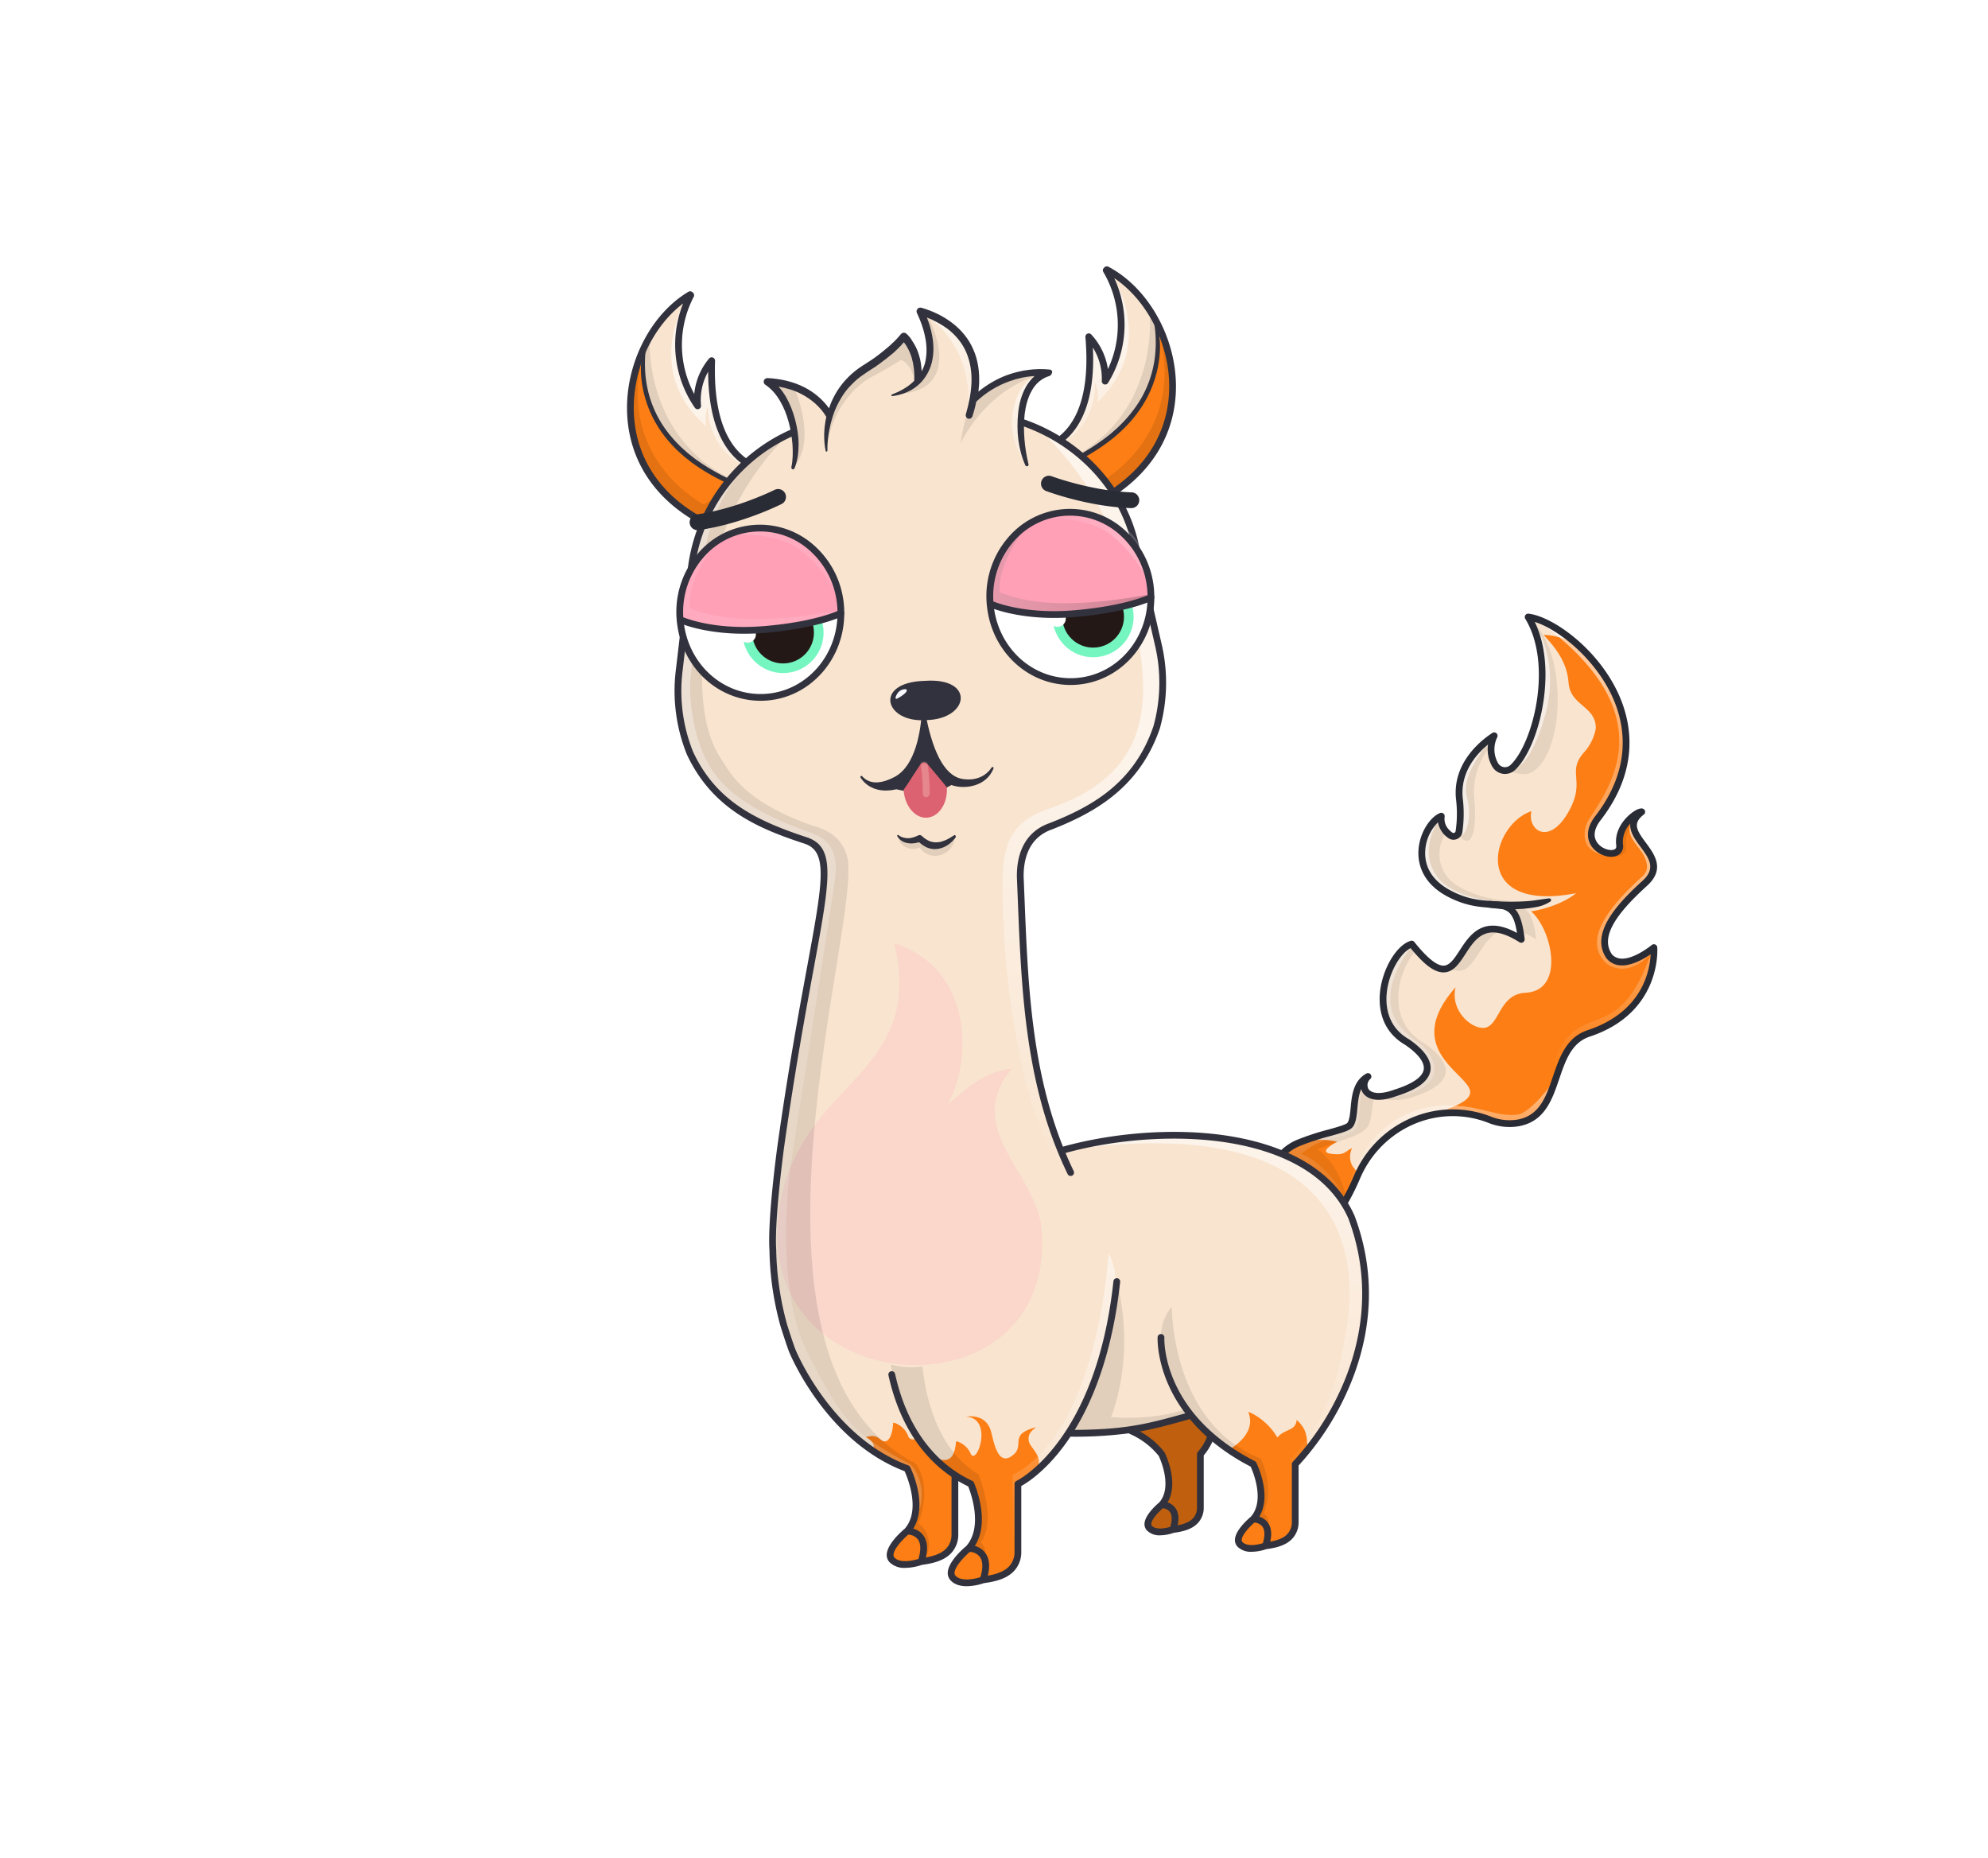 <svg xmlns="http://www.w3.org/2000/svg" width="882" height="824" fill="none" viewBox="0 0 882 824"><g id="alpaca"><g><defs><linearGradient id="linearGradient-1" x1="52.147%" x2="40.116%" y1="87.1%" y2="38.159%"><stop offset="0%" stop-color="#FFF" stop-opacity="0"/><stop offset="100%" stop-color="#FFF"/></linearGradient><linearGradient id="linearGradient-2" x1="46.614%" x2="61.271%" y1="108.847%" y2="68.743%"><stop offset="0%" stop-color="#FFF" stop-opacity=".2"/><stop offset="100%" stop-color="#FFF"/></linearGradient><linearGradient id="linearGradient-3" x1="57.123%" x2="24.959%" y1="65.443%" y2="36.771%"><stop offset="0%" stop-color="#FFF" stop-opacity=".2"/><stop offset="100%" stop-color="#FFF"/></linearGradient><linearGradient id="linearGradient-4" x1="58.818%" x2="78.478%" y1="101.617%" y2="74.43%"><stop offset="0%" stop-color="#FFF" stop-opacity=".502"/><stop offset="100%" stop-color="#FFF"/></linearGradient></defs><g id="Alpacas" fill="none" fill-rule="evenodd" stroke="none" stroke-width="1"><g id="tail/torch"><path id="Rectangle" fill="#E5E5E5" fill-rule="nonzero" d="M0 0h882v824H0z" opacity="0"/><rect id="Rectangle-762" width="624" height="824" x="129" y="0" fill="#FFFBFB" fill-rule="nonzero" opacity="0" rx="120"/><g id="#F9E4CF" fill="#F9E4CF" fill-rule="nonzero" transform="translate(563 273)"><path id="Path-3257" d="M10.363 271.386c9.668 5.411 19.178.014 28.692-22.285 8.239-19.31 28.368-31.139 49.132-28.034a44.091 44.091 0 0 1 9.657 2.573 23.464 23.464 0 0 0 12.661 1.447c20.493-3.622 12.864-29.779 29.891-38.854 33.422-11.638 30.385-38.906 30.385-38.906s-13.516 11.285-19.84 3.84c-5.953-8.681 1.7-19.61 15.8-32.38 13.917-12.6-14.687-21.433-1.345-31.681-2.069-.244-10.932 6.126-9.836 14.643s-20.212 1.873-9.569-11.9c35.168-45.518-13.424-87.08-30.993-89.162 12.5 20.563 3.8 56.74-6.807 66.712a5.025 5.025 0 0 1-7.846-1.152 13.798 13.798 0 0 1-.419-12.882c-4.892 3.143-17.216 12.975-15.409 28.25a54.523 54.523 0 0 1-.219 14.273 2.452 2.452 0 0 1-1.467 1.894 2.435 2.435 0 0 1-1.225.178 2.44 2.44 0 0 1-1.156-.444 8.832 8.832 0 0 1-4-8.494c-7.05 2.759-16.772 23.433 3.26 34.215 20.032 10.782 29.524-3.54 32.218 20.43-32.218-20.43-21.681 35.88-48.614 2.086-9.655 2.8-21.957 32-2.065 43.454 7.2 4.906 18.16 15.235-5.178 22.559-13.856 5.068-16.109-3.561-12.15-7.256-8.16 4.486-4.8 16.965-7.871 21.349-1.717 2.454-12.939 3.808-23.227 8.2-15.786 6.732-17.441 28.941-2.46 37.327Z"/></g><g id="#FD7E14" fill="#FD7E14" transform="translate(563 281)"><path id="Union" d="M166.169 93.935c1.287 1.735 2.561 3.453 3.362 5.145 3.999 5.982-2.737 11.953-7.493 16.169l-.263.233c-21.709 18.599-13.177 41.4 9.01 23.838 0 .02 0 29.831-28.924 38.049-8.206 2.244-11.071 10.478-14.002 18.902-3.248 9.336-6.577 18.906-17.35 20.811-7.14.024-12.662-1.33-17.794-2.589-9.908-2.43-18.357-4.502-34.169 4.401-.976-1.569 4.327-3.088 10.79-4.94 8.664-2.482 19.413-5.562 19.922-10.16.257-2.333-2.278-4.898-5.396-8.051-7.61-7.697-18.688-18.902-1.077-38.814-2.697 11.132 8.648 19.89 13.986 17.671 2.192-.912 3.571-3.312 5.084-5.946 2.399-4.174 5.137-8.938 11.989-9.306 17.625-.938 11.846-27.872 2.463-36.1 6.688-1.047 14.765-3.838 19.959-8.058-46.942 9.047-38.481-29.975-19.842-36.384-1.892 8.176 7.413 15.466 16.06.976 4.403-7.379 4.088-11.927 3.819-15.823-.26-3.754-.478-6.903 3.61-11.394a21.33 21.33 0 0 0 5.085-10.563c-.003-5.033-2.857-7.475-5.797-9.991-2.916-2.495-5.916-5.062-6.303-10.301-.703-9.482-6.483-15.977-9.983-19.909-.383-.431-.739-.831-1.058-1.201 30.679.941 50.005 51.081 24.138 81.247-10.192 10.933 8.595 22.01 9.573 11.994-1.021-6.413 4.879-13.808 9.83-14.735-6.588 4.906-2.861 9.932.771 14.829ZM39.934 239.17c3.488-10.535 10.106-14.67 10.106-14.67l-17.051 28.028s-6.461 12.364-15.279 12.666C4.613 264.535-1.387 250.633.319 241.899c5.73-23.261 29.983-16.438 29.983-16.438s-9.132 4.484-2.766 5.314c4.527.59 5.61-.163 7.077-1.185.596-.415 1.256-.875 2.236-1.306-1.591 3.653-1.233 7.97 3.085 10.886Z"/></g><g id="highlight" fill-rule="nonzero" opacity=".6" transform="translate(596 275)"><path id="Path-3260" fill="url(#linearGradient-1)" d="M86.446.466c57.173 41.052 31.061 74.524 22.592 87.875a12.318 12.318 0 0 0-1.907 8.2c.446 3.3 2.346 6.65 8.839 7.883-2.118-5.172-8.187-8.86-4.693-13.918 3.494-5.058 16.7-20.9 13.833-41.727-2.15-9.696-4.928-30.322-38.664-48.313Z"/><g id="Path-3261" fill="url(#linearGradient-2)" style="mix-blend-mode:overlay" transform="translate(83 87)"><path id="Path" d="M45.549.75c-5.747 9.628 5.894 12.815 6.188 21.797a5.747 5.747 0 0 1-1.795 3.923c-13.7 12.476-26.979 27.554-16.847 38.286 1.956 2.161 10.316 6.762 20.279-3.6-14.243 40.452-30.346 20.767-41.316 44.024-4.322 9.162.151 21.292-11.18 28.566 8.506-4.871 12.422-20.169 12.422-23.109 9.741-25.879 39.154-12.391 41.481-52.307-.137 2.357-14.386 11.245-20.855 2.061-.972-3.648-3.645-8.28 8.134-20.754C64.38 18.921 50.496 20.68 45.549.75Z"/></g><g id="Path-3262" fill="url(#linearGradient-3)" style="mix-blend-mode:overlay" transform="translate(0 205)"><path id="Path" d="M92.915.155S83.164 13.594 77.364 14.37c-8.785 1.172-15.798-3.524-28.587-3.996C31.96 9.755 9.183 17.183.463 51.536c5.592-9.435 14.571-28.679 35.161-36.041 3.52-.96 14.7-2.83 29.22 1.145 7.799 2.269 21.721 5.045 28.071-16.485Z"/></g></g><g id="shadow" fill="#000" fill-rule="nonzero" opacity=".08" transform="translate(568 273)"><g id="Union_2"><path id="Path" d="M110 .684c17.778 14.032 16.509 59.806 1.819 68.732-4.015 2.441-10.184-.56-10.128-.612C113.534 57.845 122.5 21.248 110 .684ZM72.312 98.556a43.984 43.984 0 0 1 1.768-3.177c-.132-.22-.292-.472-.467-.748-.965-1.516-2.397-3.767-2.159-5.612-7.05 2.759-16.772 23.433 3.26 34.215 7.733 4.162 13.894 4.587 18.701 4.918 6.966.48 11.085.763 13.012 11.95a34.804 34.804 0 0 1 7.107 3.563c-1.653-14.713-5.868-15-13.51-15.521l-.414-.028c7.219-.049 13.342-1.067 15.52-1.93-17.851 2.069-29.586-2.2-36.283-6.138a16.437 16.437 0 0 1-6.535-21.492ZM39.334 203.826c-5.312 2.924-5.431 8.857-5.535 14.029-.063 3.142-.121 6.004-1.334 7.738-.956 1.363-4.713 2.402-9.639 3.764l-.001.001c-4.353 1.203-9.618 2.659-14.669 4.814a21.95 21.95 0 0 0-7.406 5.151l6.685 3.318c.014-.02.03-.038.045-.056a.803.803 0 0 0 .045-.057 174.915 174.915 0 0 1 22.229 17.266c-3.277-14.528-9.729-20.658-13.209-23l.274-.116c3.388-1.445 6.643-2.534 9.586-3.518 6.412-2.143 11.347-3.793 12.969-7.568.773-1.8 1.067-4.097 1.404-6.733.241-1.89.505-3.954.984-6.135-3.89-1.683-5.023-6.476-2.428-8.898Z"/><path id="Path" d="M78.749 97.1c7.961 9.709 8.178-8.136 7.372-15.491-1.092-9.233 2.566-18.379 7.037-23.36-.086-1.71.346-2.426.973-3.463.243-.402.515-.852.797-1.427-15.779 10.389-15.925 22.549-16.163 42.428l-.016 1.313ZM88.076 149.804c-3.46 5.308-6.501 9.973-12.565 6.832 2.105-1.388 3.817-4.018 5.646-6.828 3.829-5.88 8.172-12.55 17.703-10.289-5.015 1.435-8.032 6.063-10.784 10.285ZM63.904 189.793c-18.023-10.375-11.65-33.358-2.874-42.024-.22-.254-.459-.525-.707-.807l-.001-.001c-.635-.72-1.333-1.511-1.948-2.282-10.244 2.965-22.578 32.965-1.474 45.114 23.083 16.826-10.155 23.806-12.546 24.308l-.067.014-.034.007a26.013 26.013 0 0 0 14.158-.4c24.761-7.766 13.129-18.722 5.493-23.929ZM153.927 97.024a13.23 13.23 0 0 1 2.402-4.649c-2.386-3.804-5.799 2.893-5.577 6.315.222 3.422-1.19 6.035-5.578 8 1.204.268 9.156 1.289 8.34-4.449a13.225 13.225 0 0 1 .413-5.217Z"/></g></g><g id="reflective" fill="url(#linearGradient-4)" opacity=".6" transform="translate(567 273)"><path id="Union_3" d="M118.949 42.531C125.513 17.13 111.784.345 111.784.345l.264 1.007c6.184 23.609 10.981 41.923-7.953 67.079 8.266-2.23 13.569-20.763 14.854-25.9ZM93.975 55.839S80.967 70.347 83.719 80.103c2.752 9.756-.555 18.551-3.4 17.655.069-4.148.239-19.5.239-19.5s1.66-18.834 13.417-22.419ZM71.056 91.054s-8.5 12.8-1.238 23.579c4.078 7.11 15.54 11.246 28.339 12.488-1.006-.076-1.997-.147-2.971-.217h-.001c-13.491-.971-23.829-1.715-28.549-11.54-4.008-9.194-4.467-19.899 4.42-24.31ZM36.921 208.647s-.226 13.587-2.2 18.751c-.972 2.542-6.954 3.776-10.18 4.441l-.001.001-.009.001-.004.001c-.371.077-.705.146-.99.208a32.973 32.973 0 0 0-13.285 6.791c3.69 1.012 14.624 8.531 19.213 19.7-27.268 9.391-28.5-19.5-28.5-19.5s14.182-7.945 22.569-9.594l1.471-.616c7.191-3.007 8.274-3.46 8.691-8.048.534-4.892 3.225-12.136 3.225-12.136Zm16.778-26.959c-11.313-15.024 5.705-35.079 5.705-35.079a21.873 21.873 0 0 0-4.593 2.514c-14.191 16.008-5.556 31.764-3.908 34.483.629 1.038 2.713 2.81 5.167 4.896v.001c3.972 3.377 8.916 7.581 10.24 10.84 1.091 7.421-8.112 10.809-14.286 13.082-1.771.651-3.293 1.212-4.252 1.749 22.493-2.654 23.253-11.537 20.477-17.72a16.516 16.516 0 0 0-5.907-6.89 39.17 39.17 0 0 1-8.643-7.876Z" style="mix-blend-mode:overlay"/></g><g id="stroke" fill="#292B35" fill-rule="nonzero" transform="translate(561 272)"><path id="Path-3275" d="M99.964 127.612c2.167.159 4.414.245 6.621.318 2.207.073 4.43.048 6.633-.017 2.2-.1 4.4-.214 6.559-.52 2.159-.306 4.264-.661 6.5-.9h.032a.775.775 0 0 1 .565.165.762.762 0 0 1 .283.517.772.772 0 0 1-.327.715 16.979 16.979 0 0 1-6.568 2.5c-2.28.416-4.585.685-6.9.806-2.3.152-4.6.1-6.893.029a51.145 51.145 0 0 1-3.433-.225c-1.142-.108-2.27-.218-3.441-.405a1.5 1.5 0 0 1 .34-2.979l.029-.004Z"/><g id="Group-875"><path id="Path-3276" d="M19.156 275.829a15.344 15.344 0 0 1-7.525-2.134A21.496 21.496 0 0 1 .537 253.36a22.537 22.537 0 0 1 13.7-19.686 112.53 112.53 0 0 1 14.207-4.667c3.465-.958 7.778-2.15 8.38-3.011.906-1.294 1.15-3.891 1.409-6.641.5-5.324 1.126-11.951 6.969-15.162a1.5 1.5 0 0 1 1.746 2.411 3.598 3.598 0 0 0-.842 4.379c1.105 1.8 4.694 2.843 11.453.371 8.1-2.543 12.608-5.65 13.1-9 .457-3.081-2.459-6.942-8.211-10.875-11.4-6.6-11.864-17.874-11.122-24.015 1.237-10.235 7.451-20.379 13.569-22.149a1.498 1.498 0 0 1 1.59.506c5.668 7.111 10.1 10.661 13.1 10.5 2.7-.13 4.717-3.226 7.051-6.812 4.4-6.756 10.329-15.875 25.395-7.693-1.645-10.482-4.826-10.7-11.719-11.168-4.767-.324-11.3-.769-19.318-5.086-11.718-6.307-12.97-15.475-12.674-20.378.489-8.1 5.353-14.9 9.579-16.555a1.487 1.487 0 0 1 1.47.215 1.499 1.499 0 0 1 .564 1.374c-.363 2.806.778 5.191 3.392 7.088a.925.925 0 0 0 .9.1.94.94 0 0 0 .578-.74c.679-4.596.751-9.261.212-13.875-1.973-16.688 11.815-26.941 16.089-29.686a1.497 1.497 0 0 1 1.808.142 1.497 1.497 0 0 1 .348 1.781 12.248 12.248 0 0 0 .368 11.463 3.573 3.573 0 0 0 2.581 1.769 3.53 3.53 0 0 0 2.943-.953c9.887-9.294 18.979-44.406 6.552-64.84a1.496 1.496 0 0 1 .02-1.59 1.496 1.496 0 0 1 1.439-.678c10.972 1.3 31.731 16.106 40.615 37.266 5.356 12.755 8.209 32.531-8.612 54.3-3.017 3.9-3.5 7.423-1.4 10.175 1.934 2.537 5.572 3.63 7.41 2.873.5-.205 1.052-.6.889-1.871-.762-5.921 2.686-10.406 4.809-12.553 2.01-2.033 4.853-4 6.689-3.77.296.035.575.157.802.351a1.503 1.503 0 0 1-.064 2.327c-5.09 3.91-3.2 6.968.886 12.479 3.877 5.233 8.7 11.747.553 19.125-15.5 14.03-20.317 23.4-15.616 30.353 5.317 6.109 17.563-3.973 17.686-4.077a1.503 1.503 0 0 1 2.17.264c.162.221.26.482.285.754.026.288 2.225 28.946-29.946 39.606-8.061 2.671-10.718 10.468-13.531 18.722-3.184 9.342-6.477 19-18.031 21.044a24.984 24.984 0 0 1-13.473-1.529 42.785 42.785 0 0 0-9.33-2.486c-19.894-2.975-39.441 8.186-47.529 27.141-6.024 14.116-12.266 22.108-19.086 24.433a12.861 12.861 0 0 1-4.183.703Zm23.75-64.747c-1.12 2.564-1.413 5.673-1.685 8.554-.31 3.293-.578 6.137-1.938 8.08-1.167 1.667-4.244 2.581-10.038 4.183a109.724 109.724 0 0 0-13.829 4.535A19.563 19.563 0 0 0 3.533 253.52a18.547 18.547 0 0 0 9.563 17.557c3.268 1.83 6.306 2.225 9.285 1.208 5.884-2.006 11.7-9.667 17.294-22.772 8.624-20.211 29.485-32.111 50.733-28.93a45.7 45.7 0 0 1 9.986 2.662 21.938 21.938 0 0 0 11.85 1.365c9.81-1.734 12.677-10.149 15.714-19.057 2.926-8.585 5.952-17.461 15.428-20.6 24.36-8.072 27.606-26.541 27.924-33.658-4.475 3.071-14.014 8.319-19.512 1.844a1.582 1.582 0 0 1-.094-.122c-7.433-10.841 4.663-24.047 16.032-34.341 6.134-5.553 2.851-9.983-.95-15.115-2.266-3.059-4.886-6.6-4.49-10.286-.091.1-.182.212-.272.321a11.818 11.818 0 0 0-2.974 8.963 4.486 4.486 0 0 1-2.724 5.028c-3.311 1.361-8.318-.393-10.936-3.829-1.384-1.815-4.016-6.8 1.416-13.827 15.937-20.628 13.267-39.287 8.22-51.307-7.555-17.993-24.56-31.5-35.132-34.768 6.068 12.389 5.079 27.257 3.854 35.382-1.972 13.078-6.889 24.953-12.527 30.253a6.545 6.545 0 0 1-5.427 1.737 6.56 6.56 0 0 1-4.741-3.224 15.158 15.158 0 0 1-1.862-9.78c-5.16 4.245-12.566 12.511-11.182 24.214a56.002 56.002 0 0 1-.225 14.672 3.921 3.921 0 0 1-2.386 3.06 3.895 3.895 0 0 1-3.828-.441 10.756 10.756 0 0 1-4.583-6.984 19.154 19.154 0 0 0-5.664 12.615c-.309 5.116 1.367 12.315 11.1 17.554 7.451 4.011 13.355 4.414 18.1 4.736 8.611.587 13.184 1.6 14.9 16.848a1.496 1.496 0 0 1-.695 1.44 1.502 1.502 0 0 1-1.6 0c-14.566-9.236-19.347-1.894-23.969 5.208-2.668 4.1-5.187 7.969-9.421 8.172-4.064.177-8.685-3.135-14.9-10.769-4.283 2.087-9.434 10.241-10.525 19.277-.655 5.415-.266 15.353 9.691 21.085.032.018.064.039.1.06 6.883 4.694 10.18 9.474 9.535 13.825-.7 4.7-5.639 8.433-15.109 11.406-10.284 3.763-13.9.1-14.974-1.642a5.88 5.88 0 0 1-.652-1.478h.002Z"/></g></g></g></g></g><g id="ears/crab pliers"><defs><linearGradient id="paint0_linear" x1="297.802" x2="335.554" y1="171.064" y2="171.064" gradientUnits="userSpaceOnUse"><stop stop-color="#fff" stop-opacity=".502"/><stop offset="1" stop-color="#fff"/></linearGradient><linearGradient id="paint1_linear" x1="9219.06" x2="9256.8" y1="-68.793" y2="-68.793" gradientUnits="userSpaceOnUse"><stop stop-color="#fff" stop-opacity=".502"/><stop offset="1" stop-color="#fff"/></linearGradient></defs><g id="left"><g id="#F9E4CF"><path id="Path 3910" fill="#F9E4CF" d="M306.188 130.714c-30.106 17.94-43.2 76.995 8.113 101.89l20.977-25.231c-17.947-7.44-20.068-31.852-19.533-47.378a26.963 26.963 0 0 0-6.228 20.028 47.59 47.59 0 0 1-3.063-49.063"/></g><g id="#FD7E14"><path id="#FD7E14" fill="#FD7E14" d="M284.001 156.571s-21.352 52.324 30.3 76.033l12.8-17.058s-42.463-13.77-43.1-58.975Z"/></g><g id="shadow" fill="#000"><path id="Path 3915" d="M288.25 151.6s-2.3 45.233 40.392 62.828c0 1.316-17.7-4.777-27.713-15.766-8.161-10.03-16.466-18.4-15.676-43.364a11.99 11.99 0 0 1 2.997-3.698Z" opacity=".1"/><path id="Path 3913" d="M312.193 223.844c-32.155-19.482-35-53.483-22.231-77.152-16.536 25.186-16.239 66.227 24.339 85.912l4.436-5.335c1.916-2.305 14.616-19.037 14.616-19.037.013.287-12.865 10.748-21.16 15.612Z" opacity=".1"/></g><g id="highlight"><path id="Path 3912" fill="url(#paint0_linear)" d="M303.733 133.774s-18.378 31.168 9.57 55.352c-.476-2.429-.381-6.837.877-8.772-.239 3.227.461 20.118 19.222 28 2.677-4.9 2.1-1.419 2.1-1.419s-21.444-9.16-19.742-45.644c-1.551.889-6.627 9.283-6.793 16.841-1.989-3.574-12.25-16.799-5.234-44.358Z" opacity=".6"/></g><g id="stroke" fill="#31323D"><path id="Path 3914" d="M314.301 234.1c-.227 0-.45-.052-.654-.151-21.893-10.621-34.468-28.557-35.409-50.505-.931-21.716 10.247-43.932 27.182-54.023a1.497 1.497 0 0 1 1.911.316 1.504 1.504 0 0 1 .443 1.929 46.08 46.08 0 0 0 .235 43.106 28.69 28.69 0 0 1 6.595-15.756 1.5 1.5 0 0 1 2.64 1.025c-1.073 31.15 9.527 42.177 18.608 45.941a1.506 1.506 0 0 1 .582 2.345l-20.976 25.232a1.502 1.502 0 0 1-1.157.541Zm-11.227-99.487c-13.828 10.443-22.651 29.757-21.839 48.7.876 20.443 12.464 37.241 32.67 47.415l18.969-22.817c-8.971-4.536-18.57-15.773-18.7-43.042a25.625 25.625 0 0 0-3.162 14.992 1.502 1.502 0 0 1-1.929 1.592 1.496 1.496 0 0 1-.784-.566 49.14 49.14 0 0 1-5.225-46.269v-.005Z"/><path id="Path 3916" d="M328.274 216.671a92.391 92.391 0 0 1-18.892-9.756l-2.189-1.534c-.726-.516-1.406-1.1-2.112-1.642-1.428-1.071-2.728-2.3-4.064-3.485a57.876 57.876 0 0 1-7.108-8.03 50.284 50.284 0 0 1-8.624-19.533 43.513 43.513 0 0 1 .814-21.241.498.498 0 0 1 .905-.103.498.498 0 0 1 .06.352l-.009.043a48.666 48.666 0 0 0-.914 10.289 52.363 52.363 0 0 0 1.118 10.254 48.198 48.198 0 0 0 8.406 18.657 60.572 60.572 0 0 0 6.862 7.7c1.291 1.145 2.543 2.335 3.927 3.374.683.529 1.339 1.092 2.043 1.593l2.124 1.492a94.439 94.439 0 0 0 18.389 9.706.999.999 0 0 1 .557 1.3 1 1 0 0 1-1.293.564Z"/></g></g><g id="right"><g id="#F9E4CF"><path id="Path 3917" fill="#F9E4CF" d="M491.056 119.643c31 16.339 47.174 74.628-2.77 102.175l-22.268-24.1c17.533-8.369 18.373-32.859 17.026-48.336a26.972 26.972 0 0 1 7.268 19.676 47.576 47.576 0 0 0 .491-49.157"/></g><g id="#FD7E14"><path id="Path 3918" fill="#FD7E14" d="M514.565 144.3s24.062 51.135-26.279 77.515l-13.677-16.365s41.686-15.971 39.956-61.15Z"/></g><g id="highlight_2"><path id="Path 3919" fill="url(#paint1_linear)" d="M493.664 122.57s19.984 30.164-6.66 55.777c.348-2.451.023-6.847-1.335-8.714.408 3.21.592 20.115-17.73 28.965-2.931-4.756-2.172-1.308-2.172-1.308s20.935-10.269 17.326-46.614c1.6.807 7.1 8.924 7.665 16.462 1.804-3.67 11.359-17.414 2.906-44.568Z" opacity=".6"/></g><g id="shadow_2" fill="#000"><path id="Path 3920" d="M489.933 212.959c31.092-21.138 32.151-55.241 18.163-78.21 17.831 24.287 19.683 65.286-19.81 87.069l-4.709-5.1c-2.034-2.2-15.592-18.246-15.592-18.246.002.291 13.41 10.064 21.948 14.487Z" opacity=".1"/><path id="Path 3922" d="M510.062 139.557s4.666 45.051-37.048 64.856c.069 1.315 17.428-5.7 26.85-17.195 7.625-10.443 15.48-19.235 13.384-44.125a11.982 11.982 0 0 0-3.186-3.536Z" opacity=".1"/></g><g id="stroke_2" fill="#31323D"><path id="Path 3921" d="M488.287 223.318c-.207 0-.411-.043-.6-.127a1.49 1.49 0 0 1-.5-.356l-22.269-24.1a1.5 1.5 0 0 1 .456-2.371c8.872-4.235 18.881-15.8 16.178-46.852a1.507 1.507 0 0 1 .879-1.5 1.498 1.498 0 0 1 1.7.336 28.68 28.68 0 0 1 7.411 15.389 46.076 46.076 0 0 0-2.021-43.059 1.5 1.5 0 0 1 .341-1.948 1.497 1.497 0 0 1 1.892-.417c17.441 9.192 29.767 30.792 29.973 52.528.209 21.966-11.41 40.535-32.717 52.287a1.49 1.49 0 0 1-.723.19Zm-19.84-25.18 20.138 21.792c19.645-11.217 30.338-28.6 30.143-49.058-.18-18.962-10-37.788-24.358-47.493a49.129 49.129 0 0 1-2.793 46.484 1.504 1.504 0 0 1-1.721.624 1.5 1.5 0 0 1-1.042-1.5 25.628 25.628 0 0 0-3.942-14.807c1.294 27.234-7.703 38.958-16.425 43.958Z"/><path id="Path 3923" d="M472.667 204.818a94.28 94.28 0 0 0 17.855-10.655l2.043-1.6c.677-.538 1.3-1.135 1.958-1.7 1.327-1.109 2.515-2.363 3.744-3.574a60.483 60.483 0 0 0 6.449-8.053 48.198 48.198 0 0 0 7.418-19.071c.533-3.406.727-6.856.581-10.3a48.707 48.707 0 0 0-1.452-10.227l-.01-.04a.502.502 0 0 1 .712-.569c.11.057.195.152.238.268a43.514 43.514 0 0 1 1.924 21.169 50.295 50.295 0 0 1-7.589 19.958 57.98 57.98 0 0 1-6.678 8.39c-1.273 1.253-2.507 2.549-3.877 3.694-.676.581-1.325 1.2-2.023 1.75l-2.106 1.646a92.332 92.332 0 0 1-18.356 10.731 1 1 0 0 1-.831-1.817Z"/></g></g></g><g><defs><linearGradient id="linearGradient-1" x1="50.134%" x2="49.809%" y1="85.38%" y2="23.385%"><stop offset="50%" stop-color="#FFF" stop-opacity=".5"/><stop offset="100%" stop-color="#FFF"/></linearGradient><linearGradient id="linearGradient-2" x1="73.687%" x2="73.687%" y1="84.054%" y2="1.555%"><stop offset=".107%" stop-color="#FFF" stop-opacity="0"/><stop offset="100%" stop-color="#FFF"/></linearGradient><linearGradient id="linearGradient-3" x1="18.85%" x2="18.85%" y1="90.366%" y2="-16.842%"><stop offset="0%" stop-color="#FFF" stop-opacity="0"/><stop offset="100%" stop-color="#FFF"/></linearGradient><linearGradient id="linearGradient-4" x1="49.746%" x2="49.636%" y1="38.829%" y2="119.445%"><stop offset="0%" stop-color="#FFF"/><stop offset="78.433%" stop-color="#FFF" stop-opacity="0"/></linearGradient></defs><g id="Alpacas" fill="none" fill-rule="evenodd" stroke="none" stroke-width="1"><g id="pattern/blaze" fill-rule="nonzero"><path id="Rectangle" fill="#E5E5E5" d="M0 0h882v824H0z" opacity="0"/><rect id="Rectangle-767" width="624" height="824" x="129" y="0" fill="#FFFBFB" opacity="0" rx="120"/><g id="pattern" transform="translate(300 183)"><g id="#F9E4CF" fill="#F9E4CF"><path id="Path-4066" d="M305.793 382.143c-3.672-45.867-48.986-75.178-135.29-55.394 0 0-16.961-32.153-17.734-120.659.428-6.256 1.7-18.5 11.939-21.882 9.4-2.814 59.917-22.589 49.655-78.617-16.623-59.666-12.708-65.258-34.286-85.736C163.877 7 139.516-3.908 98.667 1.64c-35.022.523-73.353 8.074-88.256 51.567-3.119 10.2-17.04 71.418-3.832 99.165 16.285 33.575 47.851 32.077 56.694 41.57 11.776 20.567-27.951 121.136-18.557 198.133 3.7 30.341 26.639 64.04 56.713 76.043.74 1.251 11.71 20.294-.041 29.336-6.93 6.13-10.11 11.02-3.909 12.908 6.423 1.333 24.212-.889 26.04-9.667 0-7.157.1-25.865.1-28.433 2.935.043 6.627 3.368 6.627 3.368s12.213 16.34-7.119 35.553a5.152 5.152 0 0 0 4.724 8.354c.057-.009 1.218-.307 1.277-.317 5.777-.97 22.382-1.636 23.634-13.747-.192-12.112-.836-30.1-1.292-30.106-.064 0-.675-.124-1.653-.33 12.511-4.593 21.3-17.107 25.323-22.148 0 0 15.3.611 26.241-1.58a41.14 41.14 0 0 1 7.888 4.785c13.144 8.625 12.223 23.617 1.155 34.16-2.765 2.21-4.434 11.936 17.347 4.017 5.344-3.78 3.83-8.466 4.045-13.74v-17.714a55.074 55.074 0 0 0 5.528-8.353c3.191 3.615 14.381 11.53 18.537 12.111 3.116 5.525 7.562 19.362-5.133 29.885-1.734 1.79-3.393 5.4 1.711 6.351 5.104.951 19.284 1.563 22.03-10.11l.012-26.115c26.021-29.785 33.291-59.485 31.292-84.443Z"/></g><g id="#FD7E14" fill="#FD7E14" transform="translate(84 443)"><path id="Path-4067" d="M115.979 8.676a27.23 27.23 0 0 1 14.843 10.481c3.628 6.093 6.947 16.958-4.747 28.1-2.765 2.21-4.434 11.936 17.347 4.018 5.344-3.781 3.83-8.467 4.045-13.741V19.17l4.772-7.744-8.817-9.648-27.443 6.898Z"/><path id="Path-4068" d="M.158 11.471c5.795-1.763 5.88 1.818 8.355 1.858 2.475.04 3.658-4.722 3.731-8.276 1.613.069 5.434 2.286 6.665 5.929a2.198 2.198 0 0 0 2.28 1.475c.325-.031.639-.133.92-.301a.75.75 0 0 1 .379-.12c1.312 1.662 10.93 12.814 17.389 16.427l-.194 31.214s-18.3 13.888-27.989 6.254c-1.247-3.214.87-7.57 3.315-9.591 2.445-2.021 8.055-5.409 7.479-15.65 0-9.667-3.987-15.3-3.987-15.3L2.89 17.002s2.847-2.31-2.732-5.531Z"/><path id="Path-4069" d="M72.363 12.801c-.283-3.4 1.981-4.528 3.255-5.731-11.462 3.042-5.731 7-9.127 11.354-7.943 8.063-9.674-5.849-10.913-9.82-1.481-4.742-5.272-6.943-11.048-6.264 12.495.681 4.692 22.446 2.077 16.356-1.413-3.306-4.918-5.3-6.446-5.366-1.012 13.651-9.354 5.093-7.637 9.757 9.909 8.36 17.087 4.275 17.721 23.06.9 13.881-10.055 16.362-12.352 23.3a5.213 5.213 0 0 0 .426 4.212 5.205 5.205 0 0 0 3.414 2.503c10.366 2.451 25.864-8.2 25.864-8.2l.392-34.674s6.145-5.129 8.48-8.312c2.12-5.805-3.823-8.775-4.106-12.175Z"/><path id="Path-4070" d="M160.78 17.228s13.264-6.561 9.019-16.953c3.255 1.017 9.375 5.134 12.912 11.366 3.332-4.074 8.069-2.712 8.578-7.776 4.287 3.7 4.755 7.5 4.7 12.677-4.915 5.275-5.427 8.407-5.427 8.407v26.877s-13.212 12.977-24.665 7.673c-.308-4.381-3.037-5.8 7.206-12.623 4.631-7.593 0-21.927 0-21.927l-12.323-7.721Z"/></g><g id="#FFA0B7" fill="#FFA0B7" opacity=".2" transform="translate(44 235)"><path id="Path-4529" d="M117.872 124.747c-4.587-24.294-34.329-43.143-12.911-68.772-13.319 1.631-20.374 9.292-28.692 16.094C86.987 53.95 88.692 12.175 52.713.348c13.73 56.4-37.017 60.85-49.241 109.287-24.094 95.466 124.536 106.222 114.4 15.112Z"/></g></g><g id="shadow" fill="#000" transform="translate(300 192)"><path id="Path-541" d="M107.4 483.819c5.564-14.8 1.064-24.163-1.453-26.854-86.036-44.472-25.386-232.728-29.762-267.232-1.845-11.068-10.967-14.3-15.864-15.558-31.654-11.262-36.575-23.911-41.309-31.016-15.011-24.335-3.964-74.956 1.591-97.222A119.48 119.48 0 0 1 49.866.655c-9.542 2.58-21.313 15.672-21.135 15.157C8.389 36.8 5.918 64.4 5.918 64.4s-2.211 20.988-3.2 29.34c-5.267 24.179-.1 37.694 3.636 48.8 10.7 24.518 39.281 34.779 45.211 36.647 18.579 2 13.211 24.625 13.211 24.625S51.004 283.183 42.017 350.74c.747 80.228 42.692 100.361 60.422 109.5 6.107 7.893 2.206 25.131.013 26.915 4.428-.016 9.033 5.922 6.13 14.362 6.799-6.936 2.48-16.171-1.182-17.698Z" opacity=".1"/><path id="Path-542" d="M219.827 387.595c.813 24.854 10.761 56.157 39.5 67.358.961 2.311 5.974 12.316 1.359 24.333 1.512 1.114 2.133 2.134 2.113 4.934-1.158-1.353-5.933-2.742-5.933-2.742 9.59-25.7-4.218-23.025-24.818-40.547-6.246-7.423-26.278-36.039-12.221-53.336Z" opacity=".1"/><path id="Path-543" d="M236.32 443.843c.258.512.496 1.01.714 1.495.137-.368.208-.583.208-.583l-.922-.912Z"/><path id="Path-544" d="M225.533 433.177c-10.107 3.645-22.971 4.088-32.619 3.465 11.406-30.727 2.567-60.175 2.567-60.175-6.7 54.438-21.781 67.309-21.781 67.309s20.082 3.129 54.819-7.645l-2.986-2.954Z" opacity=".1"/><path id="Path-545" d="M135.091 492.212c6.478-8.888 1.052-24.938-.893-30.223-20.332-12.044-24.048-39.323-24.908-47.862a32.84 32.84 0 0 1-14.025-.892c5.672 38.311 28.849 50.07 35.123 53.258 8.858 14.026-2.124 29.079-2.124 29.079s5.473-.2 8.933 3.633c.065-3.628-.157-5.388-2.106-6.993Z" opacity=".1"/><path id="Path-546" d="M200.06 442.606a28.25 28.25 0 0 1 15.32 10.378c3.745 6.033 7.171 16.79-4.9 27.819-2.853 2.187-4.577 11.817 17.905 3.977 5.516-3.743 3.953-8.382 4.175-13.6v-18.187l4.925-7.666-9.1-9.553-28.325 6.832Z" opacity=".24"/></g><g id="reflective" fill="url(#linearGradient-1)" opacity=".36" transform="translate(300 198)"><path id="Vector" d="M105.3 477.7c8.4-15-.3-25.5-1.4-26.1-25.8-14-29.5-18.6-45.2-48.7C43 372.8 50.6 320 50.6 320s19.8-125 19.9-128.8c2.3-15.8-7.8-18.7-12.2-20.4-24.9-8.7-34.3-18-36.3-20C6.3 136.3 6 109.5 6.2 105c.2-4.6 5.9-55.1 6.6-59.4C20.5 8.7 43 .3 43 .3l-5.1 1.5c-5.1 4.1-9 8.4-8.9 8.1C8.7 30.9 6.2 58.5 6.2 58.5S4 79.5 3 87.8c-5.3 24.2-.1 37.7 3.6 48.8 10.7 24.5 39.3 34.8 45.2 36.6 18.6 2 13.2 24.6 13.2 24.6s-16.6 90.8-22.1 145.8c-2.9 76.2 42 101.5 59.7 110.6 4.3 5.6 3.6 15.8 2.1 22 .3.5.5 1 .6 1.5Z"/></g><g id="highlight" opacity=".6" transform="translate(436 193)"><path id="Vector_2" fill="url(#linearGradient-2)" d="M147.7 327.1c-20.6-14.4-66-23.5-111.2-9.8 109.2-16.1 132.9 31.4 124.8 79.8-3.7 22.5-9.2 40.8-25 57.3 0 0 .4 25.7.2 28.5-.7 8.7-12.1 8.1-15.8 10.5 13.4 1.4 19.4-5.4 18.7-16.7 0-12-.2-20.2-.2-20.2 30.9-31.8 47.2-99.9 8.5-129.4Z"/><path id="Vector_3" fill="url(#linearGradient-3)" d="M55.8 362.9s-4.096 78.874-42.596 98.374c0 3.6.496 27.626-.504 36.226-.5 4-5.2 7.3-12.3 10.2 13.5-2.1 16.7-5.8 16.1-18.5 0-11.2-.4-24.1-.4-24.1s18.2-8.6 31.8-40.4c6.6-18.6 16.3-47.6 7.9-61.8Z"/><path id="Vector_4" fill="url(#linearGradient-4)" d="M31.6 173.1c24-7.6 54.3-32.4 48.1-73.1-3.9-21.8-10.8-52.2-14.5-61.1-3.7-9-10.3-26.7-37.3-38.7 0 0 21 20 29.1 43.8 14.9 53 31.7 101.5-27.6 121.7-14.2 5-20.6 12.5-20.6 32.3 0 27.8 2.4 60.8 12.9 98.4 5.5 19.7 16.9 31.9 16.9 31.9s-20.051-51.053-19.951-92.553c-2.1-32.5-6.549-55.047 12.951-62.647Z"/></g><g id="stroke" fill="#31323D" transform="translate(299 181)"><path id="Path-547" d="M301.985 358.327c-.005-.013-.013-.024-.019-.037-.006-.013-.007-.028-.013-.041-8.148-18.453-27.18-30.642-55.041-35.25-22.591-3.735-50.33-2.006-74.331 4.61-14.046-35.213-15.558-73-17.026-109.655-.134-3.358-.269-6.714-.411-10.015-.072-7.559 2.039-17.34 12.556-21.028 18.532-7.277 38.665-18.249 47.734-44.42.05-.092.089-.19.118-.291l.1-.361a.974.974 0 0 0 .025-.1 75.377 75.377 0 0 0 .748-36.815l-10.359-45.112C197.866 24.1 162.875-1.312 124.692.691l-27.6 1.45h-.025l-18.173.955A77.494 77.494 0 0 0 6.199 70.837l-5.4 45.773a75.435 75.435 0 0 0 4.931 37.029c11.44 24.486 31.982 32.951 52.053 39.527 10.755 3.435 8.339 16.545 1.165 55.462-3.517 19.076-8.333 45.2-13.1 79.155-.18 1.32-4.38 32.429-3.465 45.762a133.329 133.329 0 0 0 4.951 33.873c.117.368 2.862 9.049 3.819 11.347.158.4 16.146 39.5 51.193 52.81 1.315 2.918 7.25 17.353.038 25.52-1.138.945-7.657 6.552-7.963 11.281a4.638 4.638 0 0 0 1.25 3.578 9.27 9.27 0 0 0 3.221 1.973c1.197.431 2.47.61 3.74.527a24.114 24.114 0 0 0 7.4-1.334c6.6-.87 13.575-2.773 15.694-10.1.303-1.112.446-2.263.424-3.416v-23.661a57.566 57.566 0 0 0 4.408 2.382c1.173 2.923 6.646 17.942-.87 26.446-1.156.96-7.878 6.734-8.193 11.6a4.739 4.739 0 0 0 1.277 3.652c1.851 1.968 4.546 2.566 7.139 2.566a24.778 24.778 0 0 0 7.617-1.374c6.782-.894 13.961-2.848 16.137-10.375.312-1.142.459-2.323.435-3.507v-29.191c2.547-1.4 10.263-6.248 18.685-17.466a91.62 91.62 0 0 0 3.126-4.433c.031 0 .06.009.092.009 8.633.111 17.263-.39 25.825-1.5.125.122.27.221.429.292a33.512 33.512 0 0 1 12.851 9.784c.745 1.6 6.146 13.835.2 20.6-.991.826-6.279 5.4-6.533 9.323a4.042 4.042 0 0 0 1.09 3.112 7.784 7.784 0 0 0 5.852 2.14 19.264 19.264 0 0 0 6.059-1.11c5.427-.718 11.162-2.3 12.921-8.381.254-.927.373-1.886.354-2.847v-23.1a25.69 25.69 0 0 0 3.857-6.124 95.093 95.093 0 0 0 16.964 11.1c1.123 2.486 6.344 15.111.08 22.221-1.042.867-6.772 5.813-7.044 10.023a4.264 4.264 0 0 0 1.147 3.278 8.323 8.323 0 0 0 6.247 2.252 21.345 21.345 0 0 0 6.541-1.172c5.843-.772 12.023-2.469 13.91-8.995.272-.993.399-2.02.379-3.05v-25.039a122.196 122.196 0 0 0 21.033-31.659c8.453-18.227 15.977-46.742 3.82-79.073ZM97.865 509.9a1.623 1.623 0 0 1-.441-1.327c.165-2.562 3.936-6.64 6.549-8.883a5.755 5.755 0 0 1 4.277 2.157c1.317 1.828 1.38 4.813.219 8.642-2.668.85-8.224 1.941-10.604-.589Zm27.1 8.061a1.726 1.726 0 0 1-.467-1.4c.171-2.659 4.079-6.884 6.779-9.2a5.976 5.976 0 0 1 4.459 2.244c1.368 1.9 1.433 5 .226 8.966-2.747.881-8.519 2.02-10.994-.608l-.003-.002Zm87.094-22.161a1.062 1.062 0 0 1-.281-.862c.126-1.96 3.041-5.122 5.117-6.921a4.315 4.315 0 0 1 3.139 1.62c1 1.384 1.049 3.665.181 6.608-2.154.664-6.368 1.455-8.156-.445Zm20.4-32.827c-.257.277-.4.641-.4 1.019v23.665a7.202 7.202 0 0 1-.236 2.014c-.915 3.163-3.382 4.947-8.334 5.9.69-3.208.348-5.789-1.023-7.691a6.779 6.779 0 0 0-3.451-2.466c5.222-8.8-1.005-21.524-1.295-22.1a1.427 1.427 0 0 0-.267-.374 34.96 34.96 0 0 0-10.685-8.989c7.047-1.286 13.528-3.089 21.7-5.364l.423-.118a74.415 74.415 0 0 0 7.621 7.888 22.308 22.308 0 0 1-4.05 6.617l-.003-.001ZM252.25 503a1.268 1.268 0 0 1-.339-1.027c.14-2.175 3.359-5.664 5.627-7.622a4.828 4.828 0 0 1 3.548 1.812c1.11 1.542 1.166 4.075.193 7.335-2.338.732-7.03 1.63-9.029-.498Zm22.333-35.617c-.14.141-.252.308-.327.491l-.005.018a1.496 1.496 0 0 0-.109.552v25.646a7.93 7.93 0 0 1-.261 2.217c-1.017 3.518-3.77 5.483-9.315 6.522.793-3.528.443-6.353-1.047-8.421a7.27 7.27 0 0 0-3.826-2.674c5.77-9.481-1.014-23.34-1.327-23.969a1.503 1.503 0 0 0-.658-.666c-41.578-21.3-40.144-54.346-40.12-54.766a1.5 1.5 0 0 0-1.406-1.594 1.5 1.5 0 0 0-1.594 1.406c-.014.238-.794 16.427 12.277 33.768-16.559 4.611-26.216 7.2-49.042 7.329 12.961-21.133 18.128-46.843 20.148-65.618a1.498 1.498 0 0 0-2.432-1.329 1.5 1.5 0 0 0-.551 1.007c-7.67 71.286-42.66 88.4-43.01 88.562a1.5 1.5 0 0 0-.871 1.362v30.1a9.57 9.57 0 0 1-.316 2.674c-1.25 4.321-4.645 6.691-11.527 7.909 1.028-4.243.661-7.619-1.1-10.058a8.37 8.37 0 0 0-4.674-3.135c7.1-10.977-.067-27.374-.395-28.112a1.503 1.503 0 0 0-.735-.748c-16.581-7.746-28.2-23.187-33.591-44.656a105.63 105.63 0 0 1-.657-2.776 1.505 1.505 0 0 0-.65-.967 1.513 1.513 0 0 0-1.147-.209 1.49 1.49 0 0 0-.95.674 1.492 1.492 0 0 0-.181 1.151c.214.966.439 1.919.675 2.859 4.723 18.795 14.092 33.161 27.294 42.109v25.569a9.264 9.264 0 0 1-.306 2.584c-1.2 4.161-4.471 6.45-11.085 7.633.98-4.1.617-7.367-1.087-9.732a8.143 8.143 0 0 0-4.51-3.045c6.765-10.705-1.02-26.614-1.377-27.331a1.345 1.345 0 0 0-.1-.138 1.251 1.251 0 0 0-.086-.12 1.308 1.308 0 0 0-.139-.159 1.532 1.532 0 0 0-.261-.2 1.375 1.375 0 0 0-.139-.068c-.038-.017-.072-.04-.111-.054-34.174-12.63-49.86-50.944-50.023-51.349-.913-2.2-3.706-11.028-3.719-11.064a132.219 132.219 0 0 1-4.827-33.043v-.127c-.912-12.99 3.4-44.889 3.44-45.2 4.758-33.884 9.567-59.973 13.079-79.022 7.532-40.861 10.069-54.625-3.192-58.86-23.713-7.769-40.392-16.826-50.224-37.87a72.357 72.357 0 0 1-4.7-35.48l5.4-45.769a74.488 74.488 0 0 1 69.873-65.1l27.6-1.45h.025l18.174-.955c36.753-1.932 70.412 22.486 78.292 56.8l10.36 45.111a72.37 72.37 0 0 1-.74 35.429c-8.566 25.3-27.247 35.665-46.109 43.073-9.61 3.37-14.628 11.623-14.51 23.918.143 3.349.28 6.701.411 10.056 1.632 40.762 3.32 82.911 22.107 121.7a1.5 1.5 0 0 0 2.7-1.307c-1.293-2.67-2.5-5.358-3.629-8.061 23.521-6.426 50.617-8.1 72.688-4.448 18.688 3.09 43.008 11.406 52.77 33.469 11.751 31.3 4.473 58.937-3.706 76.615a119.467 119.467 0 0 1-20.909 31.34v-.003Z"/></g></g></g></g><g id="eye_shape/listless"><defs><linearGradient id="paint0_linear" x1="300.132" x2="371.975" y1="261.626" y2="261.626" gradientUnits="userSpaceOnUse"><stop stop-color="gray"/><stop offset=".14" stop-color="#797979"/><stop offset=".35" stop-color="#646464"/><stop offset=".6" stop-color="#434343"/><stop offset=".89" stop-color="#141414"/><stop offset="1"/></linearGradient><linearGradient id="paint1_linear" x1="326.497" x2="370.97" y1="248.199" y2="248.199" gradientUnits="userSpaceOnUse"><stop stop-color="#fff" stop-opacity="0"/><stop offset=".72" stop-color="#fff"/></linearGradient><linearGradient id="paint2_linear" x1="437.69" x2="509.534" y1="254.609" y2="254.609" gradientUnits="userSpaceOnUse"><stop stop-color="gray"/><stop offset=".14" stop-color="#797979"/><stop offset=".35" stop-color="#646464"/><stop offset=".6" stop-color="#434343"/><stop offset=".89" stop-color="#141414"/><stop offset="1"/></linearGradient><linearGradient id="paint3_linear" x1="464.056" x2="508.529" y1="241.183" y2="241.183" gradientUnits="userSpaceOnUse"><stop stop-color="#fff" stop-opacity="0"/><stop offset=".72" stop-color="#fff"/></linearGradient></defs><path id="Path 2998" fill="#fff" d="M301.725 274.837c1.651 20.133 18.23 35.466 37.565 34.453 19.048-1 33.786-17.495 33.775-37.294l-71.34 2.841Z"/><g id="#75F6C1"><path id="Ellipse 144" fill="#75F6C1" d="M347.423 298.554c9.922 0 17.966-8.044 17.966-17.966s-8.044-17.966-17.966-17.966-17.966 8.044-17.966 17.966 8.044 17.966 17.966 17.966Z"/></g><path id="Ellipse 145" fill="#231815" d="M347.423 294.281c7.562 0 13.693-6.131 13.693-13.693 0-7.562-6.131-13.693-13.693-13.693-7.562 0-13.693 6.131-13.693 13.693 0 7.562 6.131 13.693 13.693 13.693Z"/><path id="Ellipse 146" fill="#fff" d="M331.661 285.05a3.637 3.637 0 1 0 0-7.273 3.637 3.637 0 0 0 0 7.273Z"/><path id="Path 3013" fill="#292B35" d="M309.462 235.16a3.502 3.502 0 0 1-3.485-3.259 3.498 3.498 0 0 1 3.005-3.707c17.776-2.481 34.387-10.764 34.553-10.848a3.502 3.502 0 1 1 3.15 6.252c-.717.361-17.78 8.883-36.735 11.528a3.47 3.47 0 0 1-.488.034Z"/><path id="Path 3012" fill="#292B35" d="M501.879 225.383h-.12c-19.129-.65-36.988-7.341-37.739-7.625a3.502 3.502 0 0 1 2.479-6.547c.174.066 17.56 6.567 35.5 7.176a3.502 3.502 0 0 1 3.442 3.559 3.503 3.503 0 0 1-3.559 3.441l-.003-.004Z"/><path id="Path 3005" fill="#fff" d="M439.284 267.821c1.65 20.133 18.23 35.465 37.564 34.452 19.049-1 33.787-17.494 33.776-37.294l-71.34 2.842Z"/><g id="#75F6C1"><path id="Ellipse 147" fill="#75F6C1" d="M484.982 291.537c9.922 0 17.966-8.044 17.966-17.966s-8.044-17.966-17.966-17.966-17.966 8.044-17.966 17.966 8.044 17.966 17.966 17.966Z"/></g><path id="Ellipse 148" fill="#231815" d="M484.982 287.264c7.562 0 13.693-6.131 13.693-13.693 0-7.563-6.131-13.693-13.693-13.693-7.562 0-13.693 6.13-13.693 13.693 0 7.562 6.131 13.693 13.693 13.693Z"/><path id="Ellipse 149" fill="#fff" d="M469.22 278.034a3.637 3.637 0 1 0 0-7.274 3.637 3.637 0 0 0 0 7.274Z"/><g id="#FFA0B7" fill="#FFA0B7"><path id="Path 3000" d="M373.065 272c-1.128.549-11.431 5.308-33.8 7.213-23.484 2-37.235-4.23-37.544-4.372v-.014c-.032-.387-.069-.772-.089-1.162-1.085-20.711 14.013-38.337 33.724-39.37 19.711-1.033 36.569 14.918 37.655 35.629.035.678.051 1.353.052 2.025l.002.051Z"/><path id="Path 3007" d="M510.624 264.979c-1.128.55-11.431 5.309-33.8 7.213-23.484 2-37.236-4.23-37.544-4.371v-.014c-.032-.387-.069-.773-.089-1.163-1.086-20.71 14.013-38.337 33.724-39.37 19.711-1.033 36.569 14.919 37.654 35.629.036.679.052 1.353.053 2.025l.002.051Z"/></g><g id="mask"><g id="shadow"><path id="Path 3001" fill="url(#paint0_linear)" d="M315.415 243.884s-10.854 14.6-9.325 25.987c4.586 1.223 19.261 9.412 65.885.885-18.955 8.135-30.312 9.692-54.748 8-24.436-1.692-15.5-13.777-15.5-13.777s.235-16.05 13.688-21.095Z" opacity=".2"/></g><g id="hightlight"><path id="Path 3002" fill="url(#paint1_linear)" d="M326.497 237.234s17.189-1.385 27.851 6.3c7.7 5.544 15.933 16.366 16.251 20.379 1.35-6.994-.076-21.44-20.025-28.663-19.949-7.223-24.077 1.987-24.077 1.987" opacity=".2"/></g></g><g id="mask_2"><g id="shadow_2"><path id="Path 3008" fill="url(#paint2_linear)" d="M452.973 236.868s-10.853 14.6-9.324 25.987c4.585 1.223 19.261 9.412 65.885.884-18.956 8.135-30.312 9.692-54.749 8-24.437-1.692-15.5-13.777-15.5-13.777s.236-16.05 13.688-21.094Z" opacity=".2"/></g><g id="highlight"><path id="Path 3009" fill="url(#paint3_linear)" d="M464.056 230.218s17.188-1.385 27.851 6.3c7.7 5.545 15.933 16.366 16.251 20.379 1.35-6.994-.076-21.439-20.025-28.662-19.949-7.223-24.077 1.987-24.077 1.987" opacity=".2"/></g></g><path id="Path 3004" fill="#31323D" d="M330.097 281.1c-18.052 0-28.494-4.673-29-4.9a1.506 1.506 0 0 1-.868-1.209l-.029-.345c-.025-.3-.051-.6-.067-.908a39.78 39.78 0 0 1 9.422-28.118 36.023 36.023 0 0 1 25.721-12.828 36.038 36.038 0 0 1 26.922 10.069 39.781 39.781 0 0 1 12.31 26.979c.037.7.053 1.405.054 2.1a1.583 1.583 0 0 1-.844 1.4c-1.128.55-11.681 5.431-34.326 7.359-3.285.285-6.39.401-9.295.401Zm-26.95-7.3c3.224 1.28 15.907 5.615 35.994 3.906 19.295-1.643 29.433-5.4 32.414-6.681a33.355 33.355 0 0 0-.04-1.035 36.79 36.79 0 0 0-11.375-24.957 33.022 33.022 0 0 0-24.701-9.251 33.027 33.027 0 0 0-23.599 11.782 36.792 36.792 0 0 0-8.705 26.01c-.002.084.006.159.012.234v-.008Z"/><path id="Path 3011" fill="#31323D" d="M467.656 274.088c-18.053 0-28.494-4.673-29-4.9a1.504 1.504 0 0 1-.872-1.261l-.023-.274c-.026-.309-.052-.616-.068-.927a39.778 39.778 0 0 1 9.422-28.119 36.034 36.034 0 0 1 40.23-10.594 36.026 36.026 0 0 1 12.413 7.835 39.781 39.781 0 0 1 12.31 26.979c.036.705.054 1.405.054 2.1a1.573 1.573 0 0 1-.844 1.4c-1.129.551-11.681 5.431-34.326 7.36-3.287.28-6.391.401-9.296.401Zm-26.951-7.3c3.225 1.279 15.908 5.618 36 3.905 19.3-1.643 29.433-5.4 32.414-6.68a37 37 0 0 0-.04-1.036 36.785 36.785 0 0 0-11.375-24.956 33.04 33.04 0 0 0-24.701-9.252 33.028 33.028 0 0 0-23.599 11.783 36.79 36.79 0 0 0-8.7 26.01c-.008.079-.004.154.001.23v-.004Z"/><path id="Path 2999" fill="#31323D" d="M337.444 310.838c-19.37 0-35.535-15.4-37.214-35.878a1.504 1.504 0 0 1 .81-1.457 1.494 1.494 0 0 1 1.144-.093 1.507 1.507 0 0 1 .875.742c.09.176.145.367.161.563 1.6 19.522 17.419 34.062 35.991 33.077 18.153-.952 32.364-16.675 32.354-35.8a1.499 1.499 0 0 1 2.561-1.06c.281.281.439.662.439 1.06.011 20.718-15.449 37.758-35.2 38.793-.642.036-1.282.053-1.921.053Z"/><path id="Path 3006" fill="#31323D" d="M475.003 303.821c-19.37 0-35.535-15.4-37.214-35.878a1.5 1.5 0 0 1 2.99-.245c1.6 19.522 17.412 34.062 35.991 33.077 18.153-.951 32.364-16.674 32.354-35.8a1.5 1.5 0 0 1 3 0c.011 20.718-15.449 37.758-35.2 38.793a33.39 33.39 0 0 1-1.921.053Z"/></g><g id="hairs/Jason"><defs><linearGradient id="paint0_linear" x1="431.774" x2="417.827" y1="178.945" y2="138.432" gradientUnits="userSpaceOnUse"><stop stop-color="#fff" stop-opacity=".5"/><stop offset="1" stop-color="#fff"/></linearGradient><linearGradient id="paint1_linear" x1="461.418" x2="450.844" y1="200.244" y2="169.528" gradientUnits="userSpaceOnUse"><stop stop-color="#fff" stop-opacity=".5"/><stop offset="1" stop-color="#fff"/></linearGradient></defs><g id="#F9E4CF"><path id="Vector" fill="#F9E4CF" d="M456.1 207c-1.6-5.7-9.1-31.6 8.1-41.1-19.2-2.3-31.8 11.4-31.8 11.4 3.2-18.8-5-34.1-24-39.1 10.4 20.4-1 30.6-1 30.6 1.7-11.2-5-19.1-6.3-19.4-14.4 14.6-15.2 12.1-20.8 17.4-9.3 8-10 12.4-12.2 17.5-7.3-9.8-13.2-13.7-26.8-14.7 17.9 21.4 9.9 38.4 9.9 38.4l104.9-1Z"/></g><g id="shadow" fill="#000"><path id="Vector_2" d="M411.7 140.5s17.8 32.4-13.6 34.4c4.5-1.9 21.8-9.4 12.4-31.9-.9-3.4-1.5-5.8 1.2-2.5Z" opacity=".1"/><path id="Vector_3" d="M400.6 149.4c-3.4 4.8-17.9 15.2-22.9 19.3-11 11.8-10.8 24.2-10.9 30.6 1-12.6 9-26.5 20.4-32.4 5.3-2.8 9.5-5.3 12.6-7.3 0 0 4.4 1.4 6.2 9.6 1.4-4.5 1-16-5.4-19.8Z" opacity=".1"/><path id="Vector_4" d="M352.2 171.6s10.4 22.5.4 35.1c.2-4.5.7-27.5-10.2-36.6 2.1-.3 6.7-.5 9.8 1.5Z" opacity=".1"/><path id="Vector_5" d="M426.2 196.6s10.5-23.3 34.8-30.3c-5.9-.2-16.6.1-29.2 11.6-4.3 7-5.6 18.7-5.6 18.7Z" opacity=".1"/></g><g id="highlight"><path id="Vector_6" fill="url(#paint0_linear)" d="M412 140.8s21.1 13 17.1 43.7c2.2-3.4 7.3-16.1-.1-32.5-3.8-5.6-7.6-9.2-17-11.2Z" opacity=".6"/><path id="Vector_7" fill="url(#paint1_linear)" d="M459.6 166.8c-8.6 2.6-16.5 23.2-4.3 39.1-1-6.2-5.1-25.1 4.3-39.1Z" opacity=".6"/></g><g id="stroke"><path id="Vector_8" fill="#31323D" d="M465.5 163.9c-6.3-.6-12.6.3-18.5 2.4-4.7 1.7-9.1 4.3-12.9 7.4.1-1.1.2-2.3.3-3.5.2-5-.4-10.2-2.5-15-2-4.8-5.4-8.9-9.5-12-4.1-3.1-8.7-5.3-13.6-6.7-.4-.1-.8-.1-1.2.1-.8.4-1.2 1.4-.8 2.2 1.6 3.4 2.9 6.9 3.6 10.5.8 3.6.9 7.3.2 10.8-.3 1.6-.9 3.1-1.7 4.6-.1-2.3-.4-4.6-1.1-6.9-.5-1.8-1.2-3.5-2.2-5.2l-1.5-2.4c-.3-.4-.6-.8-.9-1.1-.3-.4-.6-.7-1.1-1.1l-.1-.1c-.7-.5-1.7-.4-2.3.3l-.1.1c-.7.9-1.6 1.9-2.5 2.8-.9.9-1.9 1.8-2.9 2.7-2 1.7-4.1 3.4-6.2 4.9-1.1.8-2.2 1.5-3.3 2.2L383 162l-1.8 1.2c-2.3 1.6-4.4 3.5-6.3 5.6-3.2 3.6-5.6 7.8-7.1 12.3-2.8-3.9-6.6-7.1-10.9-9.3-5.1-2.6-10.7-3.8-16.3-4.1-.6 0-1.1.2-1.5.7-.5.8-.3 1.8.5 2.3 2.7 1.8 4.8 4.3 6.5 7.2 1.7 2.9 2.9 6 3.8 9.3.9 3.3 1.4 6.6 1.7 10 .2 3.4.2 6.8-.5 10-.1.3.1.7.4.9.4.2.8 0 1-.4 1.4-3.4 1.8-7.1 1.8-10.7 0-3.6-.6-7.2-1.5-10.7-.9-3.5-2.2-6.9-4-10.1-1-1.7-2.1-3.3-3.4-4.7 3.5.6 6.9 1.6 10 3.2 2.3 1.2 4.4 2.6 6.3 4.3 1.9 1.7 3.6 3.7 4.9 5.9-1.1 5-1.3 10.1-.3 15.1 0 .2.2.3.4.3s.4-.2.4-.4c-.1-2.7.2-5.3.6-7.9.2-1.3.5-2.6.8-3.9.3-1.3.7-2.5 1.1-3.8.8-2.5 1.9-4.9 3.2-7.1 1.3-2.3 2.8-4.4 4.6-6.2 1.8-1.9 3.7-3.6 5.9-5l1.6-1.1 1.7-1.1c1.2-.7 2.3-1.5 3.4-2.3 2.2-1.6 4.4-3.3 6.5-5.1 1-.9 2-1.9 3-2.9.5-.6 1-1.1 1.5-1.7.1.1.2.3.3.4.5.6.9 1.3 1.3 2 .8 1.4 1.4 2.9 1.9 4.5.9 3.1 1.3 6.5 1.1 9.9v.3l-.4.4c-2.6 2.5-5.9 4.3-9.5 5.7-.2.1-.3.2-.2.4 0 .2.2.4.4.3 3.9-.5 7.8-1.9 11-4.5s5.5-6.4 6.5-10.4.9-8.2.1-12.2c-.5-2.7-1.3-5.3-2.3-7.8 3.2 1.3 6.2 2.9 9 4.9 3.7 2.8 6.7 6.4 8.5 10.6 1.8 4.2 2.5 8.9 2.3 13.6-.2 4.7-1.2 9.4-2.5 13.9-.2.8.2 1.6 1 1.9.8.2 1.6-.2 1.9-1 .7-2.1 1.3-4.3 1.7-6.5 0 0 .1 0 .1-.1 4.2-4 9.3-7.1 14.7-9 3.6-1.3 7.3-2.1 11.1-2.3-1.6 1.4-2.9 3.1-3.9 4.9-2 3.6-3 7.6-3.4 11.6-.4 4-.4 7.9.1 11.8.5 3.9 1.5 7.7 3.1 11.3.1.3.5.5.9.4.4-.1.6-.5.5-.9-.9-3.7-1.5-7.4-1.8-11.1-.3-3.7-.3-7.5.1-11.2.5-3.7 1.4-7.3 3.2-10.4 1.7-3.1 4.4-5.4 7.7-6.4.6-.2 1.1-.7 1.2-1.4.4-.6-.2-1.5-1.2-1.5Z"/></g></g><g id="mouth/tongue"><path id="Rectangle 42" fill="#fff" d="M459 290H359v100h100V290Z" opacity=".01"/><path id="Vector" fill="#000" d="M398.6 371.6c.7 4 5.6 6.1 9.4 4.3 4.8 7 15.2 3.4 15.6-4.7-4.1 4.6-10.8 5.9-15.1.4 0 0-3.2 1.7-9.9 0Z" opacity=".1"/><path id="Vector_2" fill="#31323D" d="M423.9 370.6c-.1-.2-.4-.3-.6-.1-1.2.8-2.5 1.6-3.7 2.1-.6.3-1.3.5-1.9.7-.6.2-1.3.3-1.9.3-1.2.1-2.5-.1-3.6-.6s-2.2-1.2-3.2-2.2c-.4-.4-1-.5-1.5-.3l-1.1.5-1.1.4c-.8.2-1.5.4-2.3.4-.8 0-1.6-.1-2.3-.3-.7-.2-1.5-.6-2.1-1.1-.1-.1-.3-.1-.4 0-.2.1-.2.3-.1.5.5.9 1.2 1.6 2 2.1s1.8.9 2.8 1c1 .2 2 .1 3 0 .5-.1 1-.2 1.4-.3l.5-.1c1 .9 2.1 1.7 3.4 2.3 1.6.7 3.4.9 5.1.6 1.7-.3 3.3-1 4.5-1.9 1.3-.9 2.4-2.1 3.3-3.3-.1-.3-.1-.5-.2-.7Z"/><path id="Vector_3" fill="#31323D" d="M410.4 315.5c-.1-.6-1.4-.4-1.4.2-.5 8.7-2.9 23.9-11.9 28.8-8 4.3-12.3 2.4-14.6-.2-.4-.4-1 .1-.7.6 2.4 3.8 7.5 7.1 15.9 5.2 8.4 2 17 2.6 24.4-1.9 5.3 2 15.5 1 18.7-7.4.2-.5-.5-.8-.8-.4-2.2 3.3-6.4 6.2-13.1 5.1-8.4-1.5-13.5-13.4-16.5-30Z"/><path id="Vector_4" fill="#DD6271" d="M420.1 349.3c.4 7.1-3.6 13.1-8.9 13.4-5.3.3-9.9-5.3-10.3-12.4 1.8-2.4 2.9-4.4 7.5-11.3.7-1 2.2-1.1 3-.2 8.4 10.1 6.1 7.1 8.7 10.5Z"/><g id="Mask Group" style="mix-blend-mode:multiply"><mask id="mask0" width="21" height="25" x="400" y="338" mask-type="alpha" maskUnits="userSpaceOnUse"><path id="Vector_5" fill="#fff" d="M420.1 349.3c.4 7.1-3.6 13.1-8.9 13.4-5.3.3-9.9-5.3-10.3-12.4 1.8-2.4 2.9-4.4 7.5-11.3.7-1 2.2-1.1 3-.2 8.4 10.1 6.1 7.1 8.7 10.5Z"/></mask><g mask="url(#mask0)"><path id="Vector_6" fill="#EFA8A8" d="M410.9 353.6c-.8 0-1.5-.7-1.5-1.5.1-8.4-1.4-15.9-1.4-16-.2-.8.4-1.6 1.2-1.8.8-.2 1.6.4 1.8 1.2.1.3 1.5 7.9 1.5 16.6-.1.8-.8 1.5-1.6 1.5Z" opacity=".51"/></g></g><path id="Vector_7" fill="#31323D" d="M411.2 319.4c18.8-.5 21.6-19-.9-17.4-23 .6-17.9 18.9.9 17.4Z"/><path id="Vector_8" fill="#F8F9FF" d="M397.3 309.4c.7-2.4 2.4-3.8 4.5-3.7.1 0 .2 0 .3.1 1.1 1-2.4 3.2-4.1 4.1-.4.2-.8-.1-.7-.5Z"/></g></g></svg>